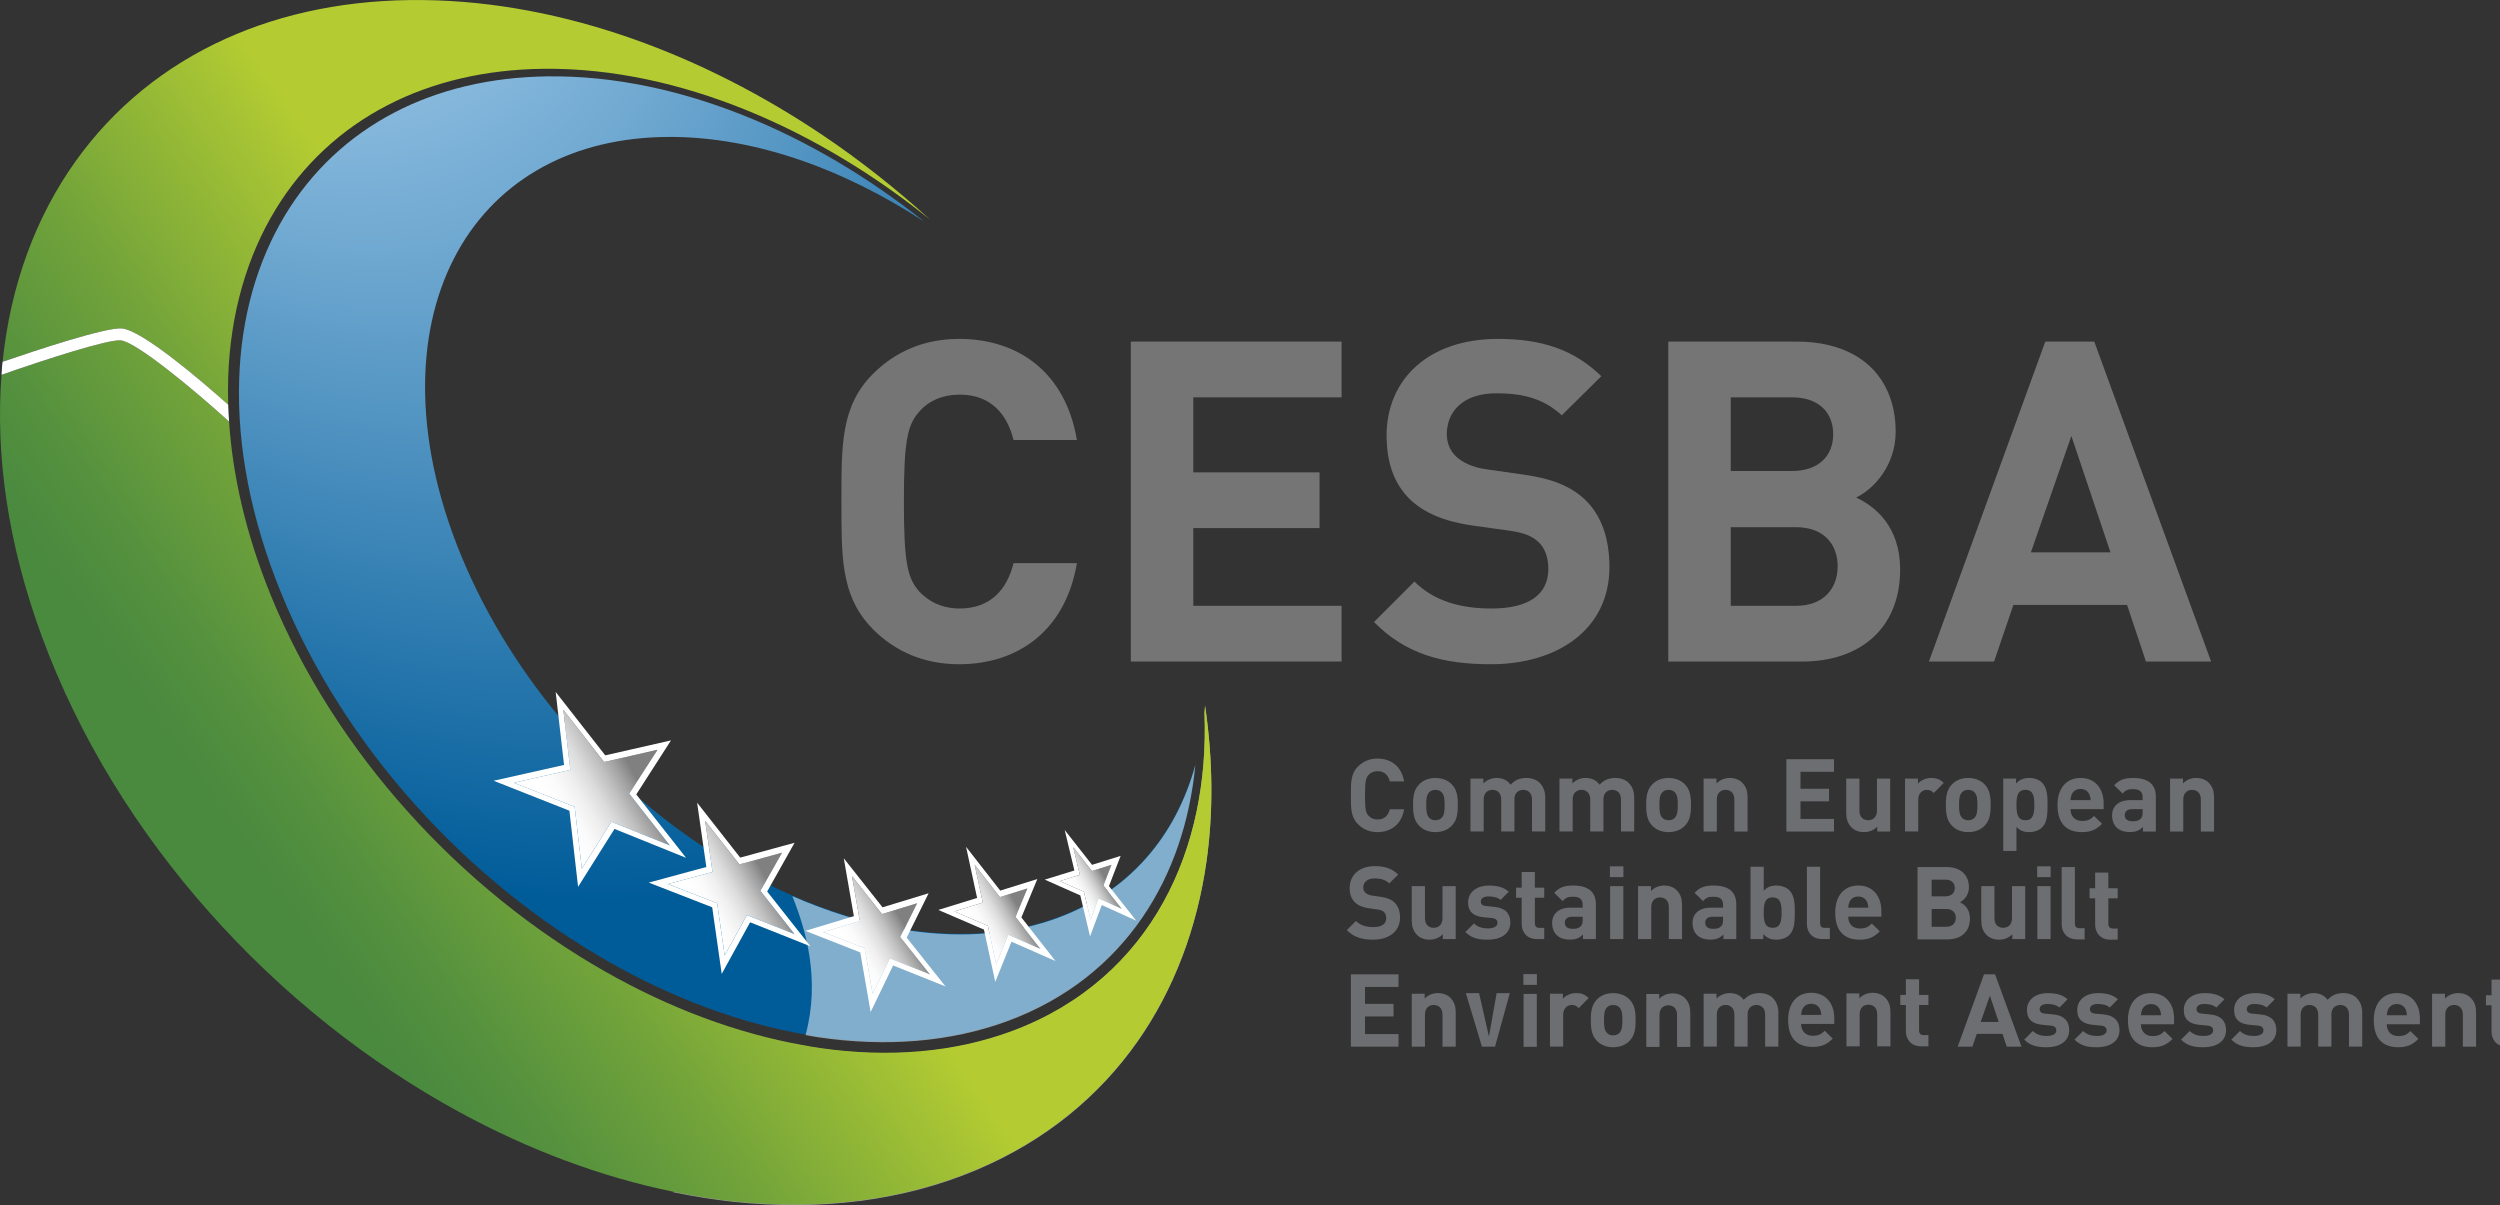 <?xml version="1.0" encoding="utf-8"?>
<!-- Generator: Adobe Illustrator 16.0.0, SVG Export Plug-In . SVG Version: 6.00 Build 0)  -->
<!DOCTYPE svg PUBLIC "-//W3C//DTD SVG 1.1//EN" "http://www.w3.org/Graphics/SVG/1.1/DTD/svg11.dtd">
<svg version="1.1" id="Layer_1" xmlns="http://www.w3.org/2000/svg" xmlns:xlink="http://www.w3.org/1999/xlink" x="0px" y="0px"
	 width="209.177px" height="100.832px" viewBox="0 0 209.177 100.832" enable-background="new 0 0 209.177 100.832"
	 xml:space="preserve">
<rect x="0" y="0" width="209.177" height="100.832" fill="#333333" stroke="none"/>
<g>
	<g>
		
			<radialGradient id="SVGID_1_" cx="104.657" cy="38.919" r="101.829" fx="206.357" fy="33.777" gradientUnits="userSpaceOnUse">
			<stop  offset="0.399" style="stop-color:#FFFFFF;stop-opacity:0"/>
			<stop  offset="0.644" style="stop-color:#FFFFFF;stop-opacity:0.5"/>
		</radialGradient>
		<path fill="url(#SVGID_1_)" d="M81.685,97.905c5.805-2.443,10.301-6.197,13.513-10.779c3.05-4.354,4.952-9.467,5.741-14.971
			c0.598-4.165,0.55-8.579-0.113-13.101c-0.002,0.038-0.005,0.075-0.008,0.113c-0.004,0.054-0.006,0.108-0.01,0.163
			c-0.006,0.055-0.01,0.109-0.014,0.163c-0.004,0.055-0.009,0.108-0.014,0.163c-0.017,0.188-0.041,0.372-0.061,0.558
			c0.021-0.186,0.045-0.37,0.061-0.558c0.11,2.883-0.111,5.672-0.667,8.303c-0.567,2.695-1.487,5.233-2.763,7.541
			c-1.308,2.369-2.992,4.498-5.056,6.309c-2.119,1.859-4.638,3.381-7.558,4.475c-4.877,1.825-10.372,2.271-16.129,1.446
			c-0.488-0.07-0.979-0.163-1.469-0.25c-1.259,3.776-4.207,7.852-10.167,11.824c-0.233,0.143-0.442,0.296-0.637,0.454
			c1.679,0.343,3.354,0.619,5.015,0.797C68.636,101.333,75.564,100.481,81.685,97.905z"/>
		
			<radialGradient id="SVGID_2_" cx="5.25" cy="-50.345" r="118.138" gradientTransform="matrix(0.866 -0.5 0.9 1.559 46.014 30.76)" gradientUnits="userSpaceOnUse">
			<stop  offset="0.215" style="stop-color:#ACD2EF"/>
			<stop  offset="0.65" style="stop-color:#005C99"/>
		</radialGradient>
		<path fill="url(#SVGID_2_)" d="M100.016,63.966c-0.402,1.476-0.947,2.876-1.633,4.183c-0.695,1.324-1.538,2.552-2.527,3.662
			c-1.003,1.127-2.158,2.131-3.463,2.992c-1.327,0.873-2.808,1.598-4.444,2.15c-3.856,1.301-8.178,1.512-12.692,0.734
			c-2.956-0.509-5.97-1.441-8.962-2.751c-1.691-0.74-3.375-1.598-5.037-2.574c-4.657-2.735-9.075-6.334-12.925-10.597
			c-3.838-4.25-7.052-9.095-9.333-14.301c-2.238-5.107-3.336-10.011-3.429-14.463c-0.09-4.325,0.77-8.193,2.431-11.412
			c1.607-3.113,3.96-5.61,6.928-7.345c2.868-1.678,6.314-2.645,10.237-2.773c1.875-0.062,3.777,0.07,5.683,0.375
			c1.882,0.3,3.772,0.771,5.649,1.391c1.857,0.614,3.706,1.377,5.524,2.272c1.805,0.887,3.583,1.907,5.316,3.044
			c0.367,0.24,0.731,0.485,1.094,0.736c0.116,0.08,0.231,0.165,0.348,0.247c-0.116-0.082-0.231-0.167-0.348-0.248
			c-0.362-0.25-0.727-0.496-1.093-0.735c-2.332-1.858-4.771-3.542-7.276-5.023c-2.526-1.492-5.131-2.784-7.772-3.842
			c-2.675-1.072-5.399-1.908-8.128-2.47c-2.776-0.572-5.568-0.863-8.331-0.829c-4.845,0.06-9.168,1.115-12.836,3.026
			c-3.82,1.992-6.934,4.918-9.16,8.612c-2.318,3.85-3.666,8.518-3.828,13.782c-0.168,5.454,0.936,11.495,3.515,17.811
			c2.639,6.463,6.526,12.49,11.265,17.769c4.756,5.298,10.279,9.741,16.136,13.077c5.407,3.079,11.012,5.15,16.479,6.098
			c0.368,0.064,0.737,0.138,1.103,0.191c5.64,0.822,11.028,0.402,15.815-1.368c2.472-0.913,4.653-2.14,6.544-3.622
			c1.848-1.449,3.418-3.143,4.712-5.027c1.266-1.844,2.268-3.873,3.008-6.039C99.312,68.577,99.789,66.319,100.016,63.966
			c0.049-0.174,0.088-0.354,0.132-0.529C100.104,63.613,100.063,63.792,100.016,63.966z"/>
		
			<radialGradient id="SVGID_3_" cx="104.657" cy="38.917" r="101.832" fx="206.36" fy="33.776" gradientUnits="userSpaceOnUse">
			<stop  offset="0.399" style="stop-color:#FFFFFF;stop-opacity:0"/>
			<stop  offset="0.644" style="stop-color:#FFFFFF;stop-opacity:0.5"/>
		</radialGradient>
		<path fill="url(#SVGID_3_)" d="M84.321,85.431c2.472-0.913,4.653-2.14,6.544-3.622c1.848-1.449,3.418-3.143,4.712-5.027
			c1.266-1.844,2.268-3.873,3.008-6.039c0.727-2.123,1.203-4.381,1.431-6.733c0.048-0.174,0.087-0.354,0.131-0.529
			c-0.044,0.176-0.084,0.355-0.132,0.529c-0.402,1.476-0.947,2.876-1.633,4.183c-0.695,1.324-1.538,2.552-2.527,3.662
			c-1.003,1.127-2.158,2.131-3.463,2.992c-1.327,0.873-2.808,1.598-4.444,2.15c-3.856,1.301-8.178,1.512-12.692,0.734
			c-2.956-0.509-5.97-1.441-8.962-2.751c1.144,2.849,2.36,6.982,1.108,11.628c0.368,0.064,0.737,0.138,1.103,0.191
			C74.146,87.622,79.535,87.202,84.321,85.431z"/>
	</g>
	<g>
		<linearGradient id="SVGID_4_" gradientUnits="userSpaceOnUse" x1="44.963" y1="68.893" x2="55.173" y2="62.998">
			<stop  offset="0.141" style="stop-color:#FFFFFF"/>
			<stop  offset="0.255" style="stop-color:#FBFBFB"/>
			<stop  offset="0.367" style="stop-color:#EFEFEF"/>
			<stop  offset="0.478" style="stop-color:#DCDCDC"/>
			<stop  offset="0.588" style="stop-color:#C0C0C0"/>
			<stop  offset="0.697" style="stop-color:#9D9D9D"/>
			<stop  offset="0.773" style="stop-color:#808080"/>
		</linearGradient>
		<polygon fill="url(#SVGID_4_)" points="53.145,67.036 52.648,66.402 55.019,62.732 50.546,63.758 47.135,59.39 47.349,61.243 
			47.718,64.418 42.999,65.492 48.084,67.506 48.682,72.674 51.159,68.757 56.05,70.741 		"/>
		<linearGradient id="SVGID_5_" gradientUnits="userSpaceOnUse" x1="80.808" y1="77.904" x2="86.22" y2="74.779">
			<stop  offset="0.141" style="stop-color:#FFFFFF"/>
			<stop  offset="0.255" style="stop-color:#FBFBFB"/>
			<stop  offset="0.367" style="stop-color:#EFEFEF"/>
			<stop  offset="0.478" style="stop-color:#DCDCDC"/>
			<stop  offset="0.588" style="stop-color:#C0C0C0"/>
			<stop  offset="0.697" style="stop-color:#9D9D9D"/>
			<stop  offset="0.773" style="stop-color:#808080"/>
		</linearGradient>
		<polygon fill="url(#SVGID_5_)" points="84.967,76.719 85.964,74.335 83.66,75.062 81.547,72.349 82.231,75.519 79.856,76.256 
			82.657,77.467 82.802,78.137 83.353,80.677 84.355,78.213 87.076,79.415 85.66,77.605 		"/>
		<linearGradient id="SVGID_6_" gradientUnits="userSpaceOnUse" x1="57.367" y1="76.517" x2="65.655" y2="71.732">
			<stop  offset="0.141" style="stop-color:#FFFFFF"/>
			<stop  offset="0.255" style="stop-color:#FBFBFB"/>
			<stop  offset="0.367" style="stop-color:#EFEFEF"/>
			<stop  offset="0.478" style="stop-color:#DCDCDC"/>
			<stop  offset="0.588" style="stop-color:#C0C0C0"/>
			<stop  offset="0.697" style="stop-color:#9D9D9D"/>
			<stop  offset="0.773" style="stop-color:#808080"/>
		</linearGradient>
		<polygon fill="url(#SVGID_6_)" points="63.813,74.206 65.432,71.345 61.869,72.327 58.997,68.67 59.439,71.726 59.617,72.956 
			55.897,73.97 60.006,75.575 60.632,79.943 62.497,76.571 66.482,78.16 63.625,74.538 		"/>
		<linearGradient id="SVGID_7_" gradientUnits="userSpaceOnUse" x1="70.058" y1="80.018" x2="76.991" y2="76.015">
			<stop  offset="0.141" style="stop-color:#FFFFFF"/>
			<stop  offset="0.255" style="stop-color:#FBFBFB"/>
			<stop  offset="0.367" style="stop-color:#EFEFEF"/>
			<stop  offset="0.478" style="stop-color:#DCDCDC"/>
			<stop  offset="0.588" style="stop-color:#C0C0C0"/>
			<stop  offset="0.697" style="stop-color:#9D9D9D"/>
			<stop  offset="0.773" style="stop-color:#808080"/>
		</linearGradient>
		<polygon fill="url(#SVGID_7_)" points="75.522,78.01 76.737,75.576 73.795,76.48 71.284,73.302 71.942,77.059 71.543,77.181 
			68.886,77.988 72.349,79.339 73.015,83.152 74.457,80.193 77.826,81.541 75.33,78.394 		"/>
		<linearGradient id="SVGID_8_" gradientUnits="userSpaceOnUse" x1="89.364" y1="74.903" x2="93.188" y2="72.695">
			<stop  offset="0.141" style="stop-color:#FFFFFF"/>
			<stop  offset="0.255" style="stop-color:#FBFBFB"/>
			<stop  offset="0.367" style="stop-color:#EFEFEF"/>
			<stop  offset="0.478" style="stop-color:#DCDCDC"/>
			<stop  offset="0.588" style="stop-color:#C0C0C0"/>
			<stop  offset="0.697" style="stop-color:#9D9D9D"/>
			<stop  offset="0.773" style="stop-color:#808080"/>
		</linearGradient>
		<polygon fill="url(#SVGID_8_)" points="92.323,74.087 92.996,72.363 91.36,72.878 89.796,70.886 90.349,73.198 88.684,73.724 
			90.691,74.614 90.896,75.468 91.249,76.943 91.913,75.171 93.881,76.063 92.543,74.367 		"/>
		<path fill="#FFFFFF" d="M92.806,74.166l-0.019-0.025l0.977-2.529l-2.391,0.749l-2.288-2.912l0.811,3.384l-2.478,0.766l2.972,1.32
			l0.176,0.74l0.64,2.689l0.982-2.621l2.594,1.176l0.287,0.13l-0.201-0.254L92.806,74.166z M91.913,75.171l-0.664,1.771
			l-0.353-1.475l-0.204-0.854l-2.008-0.89l1.665-0.526l-0.552-2.312l1.564,1.992l1.635-0.516l-0.673,1.725l0.221,0.279l1.338,1.696
			L91.913,75.171z"/>
		<path fill="#FFFFFF" d="M85.46,76.761l1.335-3.212l-3.102,0.968l-2.861-3.662l0.923,4.276l-3.245,1.003l3.818,1.645l0.087,0.402
			l0.858,3.975l1.36-3.362l3.685,1.619l-2.277-2.909L85.46,76.761z M84.355,78.213l-1.002,2.464l-0.551-2.54l-0.145-0.67
			l-2.801-1.211l2.375-0.737l-0.684-3.17l2.113,2.713l2.304-0.727l-0.997,2.384l0.693,0.886l1.416,1.81L84.355,78.213z"/>
		<path fill="#FFFFFF" d="M76.048,78.082l1.649-3.342l-3.854,1.176L70.6,71.817l0.844,4.839l-0.847,0.258l-3.213,0.971l4.594,1.806
			l0.869,4.987l1.881-3.897l4.387,1.759l-3.249-4.088L76.048,78.082z M77.826,81.541l-3.369-1.348l-1.442,2.959l-0.666-3.812
			l-3.463-1.352l2.657-0.807l0.399-0.122l-0.658-3.757l2.511,3.178l2.942-0.904l-1.215,2.435l-0.192,0.384L77.826,81.541z"/>
		<path fill="#FFFFFF" d="M64.279,74.435l2.204-3.92l-4.549,1.242l-3.606-4.598l0.609,4.243l0.163,1.139l-4.817,1.306l5.308,2.068
			l0.796,5.572l2.376-4.318l5.05,2.01l-3.623-4.584L64.279,74.435z M66.482,78.16l-3.985-1.589l-1.865,3.372l-0.626-4.368
			l-4.109-1.604l3.72-1.015l-0.178-1.229l-0.442-3.056l2.872,3.656l3.563-0.981l-1.619,2.86l-0.188,0.332L66.482,78.16z"/>
		<path fill="#FFFFFF" d="M54.691,68.324l-1.454-1.852l2.904-4.522l-5.498,1.25l-4.149-5.302l0.31,2.703l0.391,3.402L41.3,65.326
			l6.342,2.505l0.726,6.371l3.048-4.845l5.99,2.42L54.691,68.324z M51.159,68.757l-2.477,3.917l-0.598-5.168l-5.085-2.015
			l4.719-1.073l-0.369-3.176l-0.214-1.853l3.411,4.368l4.473-1.026l-2.371,3.67l0.497,0.634l2.905,3.705L51.159,68.757z"/>
	</g>
	<g>
		<path fill="#757575" d="M80.292,33.018c2.632,0,3.985,1.654,4.512,3.798h5.302c-0.94-5.603-4.851-8.46-9.852-8.46
			c-2.932,0-5.338,1.053-7.219,2.933c-2.707,2.707-2.631,6.053-2.631,10.678c0,4.472-0.063,7.745,2.378,10.404
			c0.084,0.092,0.163,0.184,0.252,0.273c1.881,1.88,4.287,2.933,7.219,2.933c4.963,0,8.911-2.857,9.852-8.46h-5.302
			c-0.526,2.144-1.88,3.798-4.512,3.798c-1.197,0-2.193-0.386-2.933-1.015c-0.143-0.121-0.292-0.236-0.414-0.377
			c-1.015-1.127-1.315-2.406-1.315-7.557s0.301-6.43,1.315-7.557C77.697,33.544,78.863,33.018,80.292,33.018z"/>
		<polygon fill="#757575" points="94.617,42.626 94.617,55.351 112.25,55.351 112.25,50.689 99.844,50.689 99.844,44.185 
			110.408,44.185 110.408,39.523 104.564,39.523 99.844,39.523 99.844,33.244 112.25,33.244 112.25,28.582 94.617,28.582 		"/>
		<path fill="#757575" d="M132.592,41.779c-1.127-1.053-2.668-1.73-5.113-2.068l-3.158-0.451c-1.09-0.15-1.955-0.564-2.48-1.053
			c-0.564-0.526-0.789-1.24-0.789-1.918c0-0.18,0.023-0.354,0.049-0.526c0.239-1.599,1.576-2.856,4.086-2.856
			c1.605,0,3.424,0.197,5.014,1.443c0.16,0.125,0.32,0.25,0.477,0.398l0.523-0.519l2.785-2.753c-2.295-2.218-4.963-3.12-8.648-3.12
			c-5.789,0-9.324,3.347-9.324,8.121c0,0.091,0.008,0.176,0.01,0.266c0.049,2.124,0.682,3.771,1.908,4.998
			c1.203,1.165,2.895,1.88,5.188,2.218l3.234,0.451c1.24,0.188,1.842,0.451,2.369,0.94c0.562,0.526,0.826,1.315,0.826,2.256
			c0,2.144-1.654,3.309-4.736,3.309c-2.482,0-4.775-0.563-6.467-2.256l-3.385,3.384c2.633,2.67,5.715,3.534,9.775,3.534
			c5.602,0,9.926-2.933,9.926-8.121C134.66,45.087,134.021,43.132,132.592,41.779z"/>
		<path fill="#757575" d="M155.303,41.628c1.354-0.64,3.309-2.557,3.309-5.527c0-1.259-0.238-2.388-0.679-3.371
			c-1.166-2.6-3.802-4.148-7.593-4.148h-10.754v4.768v22.002h11.205c4.773,0,8.195-2.707,8.195-7.707
			C158.986,44.072,156.918,42.38,155.303,41.628z M153.385,36.327c0,1.843-1.24,3.083-3.459,3.083h-5.113v-6.166h5.113
			C152.145,33.244,153.385,34.484,153.385,36.327z M150.264,50.689h-5.451v-6.58h5.451c2.369,0,3.496,1.467,3.496,3.271
			S152.633,50.689,150.264,50.689z"/>
		<path fill="#757575" d="M177.248,34.109l-2.018-5.527h-4.1l-1.709,4.7l-8.027,22.069h5.451l1.617-4.737h9.512l1.578,4.737h5.453
			L177.248,34.109z M169.928,46.214l3.385-9.737l3.271,9.737H169.928z"/>
	</g>
	<g>
		<path fill="#6D6E71" d="M115.256,69.624c-0.662,0-1.207-0.237-1.631-0.663c-0.613-0.611-0.596-1.368-0.596-2.413
			c0-1.046-0.018-1.802,0.596-2.414c0.424-0.425,0.969-0.663,1.631-0.663c1.131,0,2.014,0.646,2.227,1.912h-1.197
			c-0.119-0.484-0.426-0.858-1.021-0.858c-0.322,0-0.586,0.119-0.756,0.314c-0.229,0.255-0.297,0.544-0.297,1.709
			c0,1.164,0.068,1.453,0.297,1.708c0.17,0.195,0.434,0.314,0.756,0.314c0.596,0,0.902-0.374,1.021-0.858h1.197
			C117.27,68.978,116.379,69.624,115.256,69.624z"/>
		<path fill="#6D6E71" d="M121.477,69.08c-0.271,0.289-0.721,0.544-1.375,0.544c-0.656,0-1.098-0.255-1.369-0.544
			c-0.4-0.416-0.502-0.918-0.502-1.726c0-0.799,0.102-1.3,0.502-1.717c0.271-0.288,0.713-0.544,1.369-0.544
			c0.654,0,1.104,0.256,1.375,0.544c0.4,0.417,0.502,0.918,0.502,1.717C121.979,68.162,121.877,68.664,121.477,69.08z
			 M120.619,66.284c-0.127-0.128-0.297-0.195-0.518-0.195c-0.223,0-0.383,0.067-0.512,0.195c-0.229,0.229-0.254,0.612-0.254,1.07
			c0,0.459,0.025,0.851,0.254,1.08c0.129,0.127,0.289,0.195,0.512,0.195c0.221,0,0.391-0.068,0.518-0.195
			c0.229-0.229,0.256-0.621,0.256-1.08C120.875,66.896,120.848,66.513,120.619,66.284z"/>
		<path fill="#6D6E71" d="M128.184,69.573v-2.677c0-0.604-0.383-0.808-0.73-0.808c-0.34,0-0.74,0.204-0.74,0.781v2.703h-1.105
			v-2.677c0-0.604-0.381-0.808-0.73-0.808c-0.348,0-0.738,0.204-0.738,0.808v2.677h-1.105v-4.428h1.08v0.407
			c0.289-0.297,0.695-0.459,1.104-0.459c0.494,0,0.893,0.179,1.174,0.562c0.373-0.391,0.773-0.562,1.326-0.562
			c0.441,0,0.84,0.145,1.088,0.392c0.355,0.356,0.484,0.773,0.484,1.258v2.83H128.184z"/>
		<path fill="#6D6E71" d="M135.629,69.573v-2.677c0-0.604-0.381-0.808-0.73-0.808c-0.34,0-0.738,0.204-0.738,0.781v2.703h-1.105
			v-2.677c0-0.604-0.383-0.808-0.73-0.808c-0.35,0-0.74,0.204-0.74,0.808v2.677h-1.105v-4.428h1.08v0.407
			c0.289-0.297,0.697-0.459,1.105-0.459c0.492,0,0.893,0.179,1.172,0.562c0.375-0.391,0.773-0.562,1.326-0.562
			c0.441,0,0.842,0.145,1.088,0.392c0.357,0.356,0.484,0.773,0.484,1.258v2.83H135.629z"/>
		<path fill="#6D6E71" d="M140.984,69.08c-0.271,0.289-0.721,0.544-1.375,0.544c-0.656,0-1.098-0.255-1.369-0.544
			c-0.4-0.416-0.502-0.918-0.502-1.726c0-0.799,0.102-1.3,0.502-1.717c0.271-0.288,0.713-0.544,1.369-0.544
			c0.654,0,1.104,0.256,1.375,0.544c0.4,0.417,0.502,0.918,0.502,1.717C141.486,68.162,141.385,68.664,140.984,69.08z
			 M140.127,66.284c-0.127-0.128-0.297-0.195-0.518-0.195c-0.223,0-0.383,0.067-0.512,0.195c-0.229,0.229-0.254,0.612-0.254,1.07
			c0,0.459,0.025,0.851,0.254,1.08c0.129,0.127,0.289,0.195,0.512,0.195c0.221,0,0.391-0.068,0.518-0.195
			c0.229-0.229,0.256-0.621,0.256-1.08C140.383,66.896,140.355,66.513,140.127,66.284z"/>
		<path fill="#6D6E71" d="M145.115,69.573v-2.677c0-0.604-0.381-0.808-0.73-0.808c-0.348,0-0.738,0.204-0.738,0.808v2.677h-1.105
			v-4.428h1.08v0.407c0.289-0.306,0.695-0.459,1.104-0.459c0.443,0,0.799,0.145,1.047,0.392c0.355,0.356,0.449,0.773,0.449,1.258
			v2.83H145.115z"/>
		<path fill="#6D6E71" d="M149.467,69.573v-6.052h3.986v1.055h-2.805v1.419h2.389v1.054h-2.389v1.471h2.805v1.054H149.467z"/>
		<path fill="#6D6E71" d="M157.074,69.573v-0.408c-0.289,0.307-0.695,0.459-1.104,0.459c-0.443,0-0.799-0.145-1.047-0.391
			c-0.355-0.357-0.449-0.773-0.449-1.258v-2.83h1.105v2.677c0,0.604,0.381,0.808,0.73,0.808c0.348,0,0.738-0.204,0.738-0.808v-2.677
			h1.105v4.428H157.074z"/>
		<path fill="#6D6E71" d="M161.801,66.352c-0.17-0.171-0.314-0.264-0.586-0.264c-0.34,0-0.715,0.255-0.715,0.815v2.669h-1.105
			v-4.428h1.08v0.425c0.213-0.255,0.637-0.477,1.113-0.477c0.434,0,0.74,0.111,1.045,0.417L161.801,66.352z"/>
		<path fill="#6D6E71" d="M166.059,69.08c-0.271,0.289-0.723,0.544-1.377,0.544s-1.096-0.255-1.369-0.544
			c-0.398-0.416-0.5-0.918-0.5-1.726c0-0.799,0.102-1.3,0.5-1.717c0.273-0.288,0.715-0.544,1.369-0.544s1.105,0.256,1.377,0.544
			c0.398,0.417,0.502,0.918,0.502,1.717C166.561,68.162,166.457,68.664,166.059,69.08z M165.199,66.284
			c-0.127-0.128-0.297-0.195-0.518-0.195s-0.383,0.067-0.51,0.195c-0.23,0.229-0.256,0.612-0.256,1.07
			c0,0.459,0.025,0.851,0.256,1.08c0.127,0.127,0.289,0.195,0.51,0.195s0.391-0.068,0.518-0.195c0.23-0.229,0.256-0.621,0.256-1.08
			C165.455,66.896,165.43,66.513,165.199,66.284z"/>
		<path fill="#6D6E71" d="M170.869,69.224c-0.246,0.247-0.646,0.399-1.08,0.399c-0.449,0-0.781-0.119-1.07-0.441v2.014h-1.105
			v-6.051h1.072v0.416c0.305-0.34,0.637-0.468,1.104-0.468c0.434,0,0.834,0.153,1.08,0.399c0.441,0.442,0.451,1.199,0.451,1.861
			C171.32,68.017,171.311,68.783,170.869,69.224z M169.467,66.088c-0.662,0-0.748,0.544-0.748,1.266
			c0,0.723,0.086,1.275,0.748,1.275s0.748-0.553,0.748-1.275C170.215,66.632,170.129,66.088,169.467,66.088z"/>
		<path fill="#6D6E71" d="M173.24,67.703c0,0.569,0.35,0.986,0.969,0.986c0.484,0,0.723-0.136,1.004-0.417l0.672,0.655
			c-0.451,0.45-0.885,0.696-1.684,0.696c-1.045,0-2.049-0.476-2.049-2.27c0-1.444,0.783-2.261,1.93-2.261
			c1.232,0,1.93,0.901,1.93,2.117v0.492H173.24z M174.822,66.47c-0.119-0.263-0.365-0.459-0.74-0.459
			c-0.373,0-0.621,0.196-0.74,0.459c-0.066,0.162-0.092,0.281-0.102,0.477h1.684C174.916,66.751,174.889,66.632,174.822,66.47z"/>
		<path fill="#6D6E71" d="M179.301,69.573V69.19c-0.297,0.298-0.578,0.426-1.088,0.426c-0.5,0-0.867-0.128-1.129-0.392
			c-0.238-0.246-0.367-0.604-0.367-0.994c0-0.705,0.484-1.283,1.514-1.283h1.045v-0.222c0-0.484-0.238-0.696-0.824-0.696
			c-0.424,0-0.621,0.102-0.85,0.365l-0.705-0.688c0.434-0.476,0.857-0.612,1.598-0.612c1.24,0,1.887,0.527,1.887,1.564v2.915
			H179.301z M179.275,67.703H178.4c-0.4,0-0.621,0.188-0.621,0.502c0,0.306,0.205,0.51,0.639,0.51c0.305,0,0.5-0.025,0.697-0.213
			c0.117-0.11,0.16-0.288,0.16-0.561V67.703z"/>
		<path fill="#6D6E71" d="M184.146,69.573v-2.677c0-0.604-0.383-0.808-0.73-0.808c-0.35,0-0.74,0.204-0.74,0.808v2.677h-1.105
			v-4.428h1.08v0.407c0.289-0.306,0.697-0.459,1.105-0.459c0.441,0,0.799,0.145,1.045,0.392c0.357,0.356,0.451,0.773,0.451,1.258
			v2.83H184.146z"/>
		<path fill="#6D6E71" d="M114.898,78.624c-0.918,0-1.613-0.195-2.209-0.799l0.766-0.765c0.381,0.382,0.9,0.51,1.461,0.51
			c0.697,0,1.07-0.264,1.07-0.748c0-0.212-0.059-0.391-0.186-0.51c-0.119-0.11-0.256-0.17-0.537-0.213l-0.73-0.102
			c-0.518-0.076-0.9-0.238-1.172-0.502c-0.289-0.288-0.434-0.68-0.434-1.189c0-1.079,0.799-1.836,2.107-1.836
			c0.832,0,1.436,0.204,1.955,0.706l-0.748,0.739c-0.383-0.366-0.842-0.417-1.24-0.417c-0.629,0-0.936,0.349-0.936,0.766
			c0,0.152,0.051,0.314,0.178,0.433c0.119,0.111,0.314,0.204,0.561,0.238l0.715,0.103c0.553,0.076,0.9,0.229,1.156,0.467
			c0.322,0.306,0.467,0.748,0.467,1.283C117.143,77.96,116.166,78.624,114.898,78.624z"/>
		<path fill="#6D6E71" d="M120.721,78.573v-0.408c-0.289,0.307-0.695,0.459-1.104,0.459c-0.443,0-0.799-0.145-1.047-0.391
			c-0.355-0.357-0.449-0.773-0.449-1.258v-2.83h1.105v2.677c0,0.604,0.381,0.808,0.73,0.808c0.348,0,0.738-0.204,0.738-0.808v-2.677
			h1.105v4.428H120.721z"/>
		<path fill="#6D6E71" d="M124.496,78.624c-0.697,0-1.326-0.076-1.889-0.638l0.723-0.722c0.365,0.365,0.842,0.416,1.182,0.416
			c0.383,0,0.783-0.127,0.783-0.459c0-0.221-0.119-0.374-0.469-0.408l-0.697-0.067c-0.799-0.077-1.291-0.425-1.291-1.241
			c0-0.918,0.807-1.411,1.709-1.411c0.688,0,1.266,0.119,1.691,0.519l-0.682,0.688c-0.254-0.229-0.645-0.297-1.027-0.297
			c-0.441,0-0.629,0.204-0.629,0.425c0,0.161,0.068,0.349,0.459,0.382l0.697,0.068c0.875,0.085,1.316,0.553,1.316,1.301
			C126.373,78.157,125.541,78.624,124.496,78.624z"/>
		<path fill="#6D6E71" d="M128.602,78.573c-0.902,0-1.283-0.638-1.283-1.267v-2.192h-0.469v-0.842h0.469v-1.309h1.104v1.309h0.783
			v0.842h-0.783v2.125c0,0.255,0.119,0.399,0.383,0.399h0.4v0.935H128.602z"/>
		<path fill="#6D6E71" d="M132.449,78.573V78.19c-0.297,0.298-0.578,0.426-1.088,0.426c-0.5,0-0.867-0.128-1.129-0.392
			c-0.238-0.246-0.367-0.604-0.367-0.994c0-0.705,0.484-1.283,1.514-1.283h1.045v-0.222c0-0.484-0.238-0.696-0.824-0.696
			c-0.424,0-0.621,0.102-0.85,0.365l-0.705-0.688c0.434-0.476,0.857-0.612,1.598-0.612c1.24,0,1.887,0.527,1.887,1.564v2.915
			H132.449z M132.424,76.703h-0.875c-0.4,0-0.621,0.188-0.621,0.502c0,0.306,0.205,0.51,0.639,0.51c0.305,0,0.5-0.025,0.697-0.213
			c0.117-0.11,0.16-0.288,0.16-0.561V76.703z"/>
		<path fill="#6D6E71" d="M134.703,73.388v-0.9h1.129v0.9H134.703z M134.719,78.573v-4.428h1.105v4.428H134.719z"/>
		<path fill="#6D6E71" d="M139.633,78.573v-2.677c0-0.604-0.383-0.808-0.73-0.808c-0.35,0-0.74,0.204-0.74,0.808v2.677h-1.105
			v-4.428h1.08v0.407c0.289-0.306,0.697-0.459,1.105-0.459c0.441,0,0.799,0.145,1.045,0.392c0.357,0.356,0.451,0.773,0.451,1.258
			v2.83H139.633z"/>
		<path fill="#6D6E71" d="M144.197,78.573V78.19c-0.299,0.298-0.578,0.426-1.088,0.426c-0.502,0-0.867-0.128-1.131-0.392
			c-0.238-0.246-0.365-0.604-0.365-0.994c0-0.705,0.484-1.283,1.512-1.283h1.047v-0.222c0-0.484-0.238-0.696-0.824-0.696
			c-0.426,0-0.621,0.102-0.852,0.365l-0.705-0.688c0.434-0.476,0.859-0.612,1.598-0.612c1.242,0,1.887,0.527,1.887,1.564v2.915
			H144.197z M144.172,76.703h-0.875c-0.4,0-0.621,0.188-0.621,0.502c0,0.306,0.203,0.51,0.637,0.51c0.307,0,0.502-0.025,0.697-0.213
			c0.119-0.11,0.162-0.288,0.162-0.561V76.703z"/>
		<path fill="#6D6E71" d="M149.723,78.224c-0.248,0.247-0.646,0.399-1.08,0.399c-0.467,0-0.799-0.127-1.105-0.467v0.416h-1.07
			v-6.052h1.105v2.015c0.289-0.323,0.619-0.442,1.07-0.442c0.434,0,0.832,0.153,1.08,0.399c0.441,0.442,0.449,1.199,0.449,1.861
			C150.172,77.017,150.164,77.783,149.723,78.224z M148.32,75.088c-0.664,0-0.748,0.544-0.748,1.266
			c0,0.723,0.084,1.275,0.748,1.275c0.662,0,0.746-0.553,0.746-1.275C149.066,75.632,148.982,75.088,148.32,75.088z"/>
		<path fill="#6D6E71" d="M152.477,78.573c-0.91,0-1.293-0.638-1.293-1.267v-4.785h1.105v4.718c0,0.263,0.109,0.399,0.391,0.399
			h0.426v0.935H152.477z"/>
		<path fill="#6D6E71" d="M154.643,76.703c0,0.569,0.348,0.986,0.969,0.986c0.484,0,0.723-0.136,1.002-0.417l0.672,0.655
			c-0.451,0.45-0.883,0.696-1.684,0.696c-1.045,0-2.047-0.476-2.047-2.27c0-1.444,0.781-2.261,1.93-2.261
			c1.232,0,1.928,0.901,1.928,2.117v0.492H154.643z M156.223,75.47c-0.119-0.263-0.365-0.459-0.738-0.459
			c-0.375,0-0.621,0.196-0.74,0.459c-0.068,0.162-0.094,0.281-0.102,0.477h1.682C156.316,75.751,156.291,75.632,156.223,75.47z"/>
		<path fill="#6D6E71" d="M167.904,87.573l-0.355-1.071h-2.15l-0.367,1.071h-1.23l2.201-6.052h0.926l2.209,6.052H167.904z
			 M166.494,83.306l-0.766,2.201h1.506L166.494,83.306z"/>
		<path fill="#6D6E71" d="M171.254,87.624c-0.697,0-1.326-0.076-1.887-0.638l0.723-0.722c0.365,0.365,0.842,0.416,1.182,0.416
			c0.383,0,0.781-0.127,0.781-0.459c0-0.221-0.119-0.374-0.467-0.408l-0.697-0.067c-0.799-0.077-1.293-0.425-1.293-1.241
			c0-0.918,0.809-1.411,1.709-1.411c0.689,0,1.268,0.119,1.691,0.519l-0.68,0.688c-0.256-0.229-0.646-0.297-1.029-0.297
			c-0.441,0-0.629,0.204-0.629,0.425c0,0.161,0.068,0.349,0.459,0.382l0.697,0.068c0.875,0.085,1.318,0.553,1.318,1.301
			C173.133,87.157,172.299,87.624,171.254,87.624z"/>
		<path fill="#6D6E71" d="M175.461,87.624c-0.697,0-1.326-0.076-1.887-0.638l0.723-0.722c0.365,0.365,0.842,0.416,1.182,0.416
			c0.383,0,0.781-0.127,0.781-0.459c0-0.221-0.119-0.374-0.467-0.408l-0.697-0.067c-0.799-0.077-1.293-0.425-1.293-1.241
			c0-0.918,0.809-1.411,1.709-1.411c0.689,0,1.268,0.119,1.691,0.519l-0.68,0.688c-0.256-0.229-0.646-0.297-1.029-0.297
			c-0.441,0-0.629,0.204-0.629,0.425c0,0.161,0.068,0.349,0.459,0.382l0.697,0.068c0.875,0.085,1.318,0.553,1.318,1.301
			C177.34,87.157,176.506,87.624,175.461,87.624z"/>
		<path fill="#6D6E71" d="M179.133,85.703c0,0.569,0.35,0.986,0.969,0.986c0.484,0,0.723-0.136,1.004-0.417l0.672,0.655
			c-0.451,0.45-0.885,0.696-1.684,0.696c-1.045,0-2.049-0.476-2.049-2.27c0-1.444,0.783-2.261,1.93-2.261
			c1.232,0,1.93,0.901,1.93,2.117v0.492H179.133z M180.715,84.47c-0.119-0.263-0.365-0.459-0.74-0.459
			c-0.373,0-0.621,0.196-0.74,0.459c-0.066,0.162-0.092,0.281-0.102,0.477h1.684C180.809,84.751,180.781,84.632,180.715,84.47z"/>
		<path fill="#6D6E71" d="M184.379,87.624c-0.697,0-1.326-0.076-1.889-0.638l0.723-0.722c0.365,0.365,0.842,0.416,1.182,0.416
			c0.383,0,0.783-0.127,0.783-0.459c0-0.221-0.119-0.374-0.469-0.408l-0.697-0.067c-0.799-0.077-1.291-0.425-1.291-1.241
			c0-0.918,0.807-1.411,1.709-1.411c0.688,0,1.266,0.119,1.691,0.519l-0.682,0.688c-0.254-0.229-0.645-0.297-1.027-0.297
			c-0.441,0-0.629,0.204-0.629,0.425c0,0.161,0.068,0.349,0.459,0.382l0.697,0.068c0.875,0.085,1.316,0.553,1.316,1.301
			C186.256,87.157,185.424,87.624,184.379,87.624z"/>
		<path fill="#6D6E71" d="M188.586,87.624c-0.697,0-1.326-0.076-1.889-0.638l0.723-0.722c0.365,0.365,0.842,0.416,1.182,0.416
			c0.383,0,0.783-0.127,0.783-0.459c0-0.221-0.119-0.374-0.469-0.408l-0.697-0.067c-0.799-0.077-1.291-0.425-1.291-1.241
			c0-0.918,0.807-1.411,1.709-1.411c0.688,0,1.266,0.119,1.691,0.519l-0.682,0.688c-0.254-0.229-0.645-0.297-1.027-0.297
			c-0.441,0-0.629,0.204-0.629,0.425c0,0.161,0.068,0.349,0.459,0.382l0.697,0.068c0.875,0.085,1.316,0.553,1.316,1.301
			C190.463,87.157,189.631,87.624,188.586,87.624z"/>
		<path fill="#6D6E71" d="M196.541,87.573v-2.677c0-0.604-0.383-0.808-0.73-0.808c-0.34,0-0.74,0.204-0.74,0.781v2.703h-1.105
			v-2.677c0-0.604-0.381-0.808-0.73-0.808c-0.348,0-0.738,0.204-0.738,0.808v2.677h-1.105v-4.428h1.08v0.407
			c0.289-0.297,0.695-0.459,1.104-0.459c0.494,0,0.893,0.179,1.174,0.562c0.373-0.391,0.773-0.562,1.326-0.562
			c0.441,0,0.84,0.145,1.088,0.392c0.355,0.356,0.484,0.773,0.484,1.258v2.83H196.541z"/>
		<path fill="#6D6E71" d="M199.703,85.703c0,0.569,0.35,0.986,0.969,0.986c0.484,0,0.723-0.136,1.004-0.417l0.672,0.655
			c-0.451,0.45-0.885,0.696-1.684,0.696c-1.045,0-2.049-0.476-2.049-2.27c0-1.444,0.783-2.261,1.93-2.261
			c1.232,0,1.93,0.901,1.93,2.117v0.492H199.703z M201.285,84.47c-0.119-0.263-0.365-0.459-0.74-0.459
			c-0.373,0-0.621,0.196-0.74,0.459c-0.066,0.162-0.092,0.281-0.102,0.477h1.684C201.379,84.751,201.352,84.632,201.285,84.47z"/>
		<path fill="#6D6E71" d="M206.07,87.573v-2.677c0-0.604-0.383-0.808-0.73-0.808c-0.35,0-0.74,0.204-0.74,0.808v2.677h-1.105v-4.428
			h1.08v0.407c0.289-0.306,0.697-0.459,1.105-0.459c0.441,0,0.799,0.145,1.045,0.392c0.357,0.356,0.451,0.773,0.451,1.258v2.83
			H206.07z"/>
		<path fill="#6D6E71" d="M209.75,87.573c-0.9,0-1.283-0.638-1.283-1.267v-2.192H208v-0.842h0.467v-1.309h1.105v1.309h0.781v0.842
			h-0.781v2.125c0,0.255,0.119,0.399,0.383,0.399h0.398v0.935H209.75z"/>
	</g>
	<g>
		<linearGradient id="SVGID_9_" gradientUnits="userSpaceOnUse" x1="-25.261" y1="61.999" x2="69.481" y2="-4.339">
			<stop  offset="0.282" style="stop-color:#4A8A3F"/>
			<stop  offset="0.339" style="stop-color:#55913E"/>
			<stop  offset="0.441" style="stop-color:#73A43A"/>
			<stop  offset="0.574" style="stop-color:#A4C234"/>
			<stop  offset="0.614" style="stop-color:#B4CC32"/>
		</linearGradient>
		<path fill="url(#SVGID_9_)" d="M19.092,33.862c-0.022-0.771-0.025-1.534,0-2.284c0.183-5.368,1.576-10.124,3.959-14.039
			c2.285-3.755,5.474-6.724,9.379-8.74c3.745-1.935,8.155-2.995,13.092-3.044c2.856-0.028,5.744,0.283,8.611,0.889
			c2.818,0.594,5.628,1.474,8.387,2.598c2.722,1.111,5.405,2.464,8.003,4.026c2.51,1.507,4.95,3.219,7.285,5.098
			c-2.833-2.573-5.824-4.938-8.933-7.029c-5.035-3.39-10.435-6.155-15.964-8.1c-5.689-2.001-11.601-3.164-17.48-3.232
			C29.287-0.069,23.706,1.06,18.872,3.246c-5.082,2.298-9.35,5.77-12.543,10.238c-3.309,4.628-5.442,10.312-6.113,16.79
			c2.869-0.988,8.601-2.887,9.96-2.793C11.9,27.621,16.838,31.854,19.092,33.862z"/>
		<linearGradient id="SVGID_10_" gradientUnits="userSpaceOnUse" x1="-2.052" y1="95.146" x2="92.69" y2="28.807">
			<stop  offset="0.282" style="stop-color:#4A8A3F"/>
			<stop  offset="0.339" style="stop-color:#55913E"/>
			<stop  offset="0.441" style="stop-color:#73A43A"/>
			<stop  offset="0.574" style="stop-color:#A4C234"/>
			<stop  offset="0.614" style="stop-color:#B4CC32"/>
		</linearGradient>
		<path fill="url(#SVGID_10_)" d="M100.826,59.011c-0.002,0.038-0.005,0.075-0.008,0.113c-0.004,0.054-0.006,0.108-0.01,0.163
			c-0.006,0.055-0.01,0.109-0.014,0.163c-0.004,0.055-0.009,0.108-0.014,0.163c0.11,2.883-0.111,5.672-0.667,8.303
			c-0.567,2.695-1.487,5.233-2.763,7.541c-1.308,2.369-2.992,4.498-5.056,6.309c-2.119,1.859-4.638,3.381-7.558,4.475
			c-4.877,1.825-10.372,2.271-16.129,1.446c-0.488-0.07-0.979-0.163-1.469-0.25c-5.478-0.981-11.084-3.067-16.5-6.145
			C44.648,77.889,39,73.35,34.139,67.933c-4.845-5.397-8.812-11.559-11.499-18.167c-2.057-5.057-3.173-9.936-3.473-14.492
			c-2.909-2.643-7.789-6.692-9.071-6.797c-1.063-0.085-6.171,1.552-9.968,2.882c-0.516,6.708,0.514,14.15,3.405,21.975
			c3.095,8.377,7.933,16.191,13.994,23.014c6.087,6.853,13.258,12.533,20.917,16.707c5.866,3.195,11.917,5.438,17.892,6.66
			c1.679,0.343,3.354,0.619,5.015,0.797c7.285,0.777,14.213-0.074,20.334-2.65c5.805-2.443,10.301-6.197,13.513-10.779
			c3.05-4.354,4.952-9.467,5.741-14.971C101.537,67.947,101.489,63.533,100.826,59.011z"/>
		<path fill="#FFFFFF" d="M19.167,35.274c-0.031-0.474-0.062-0.947-0.075-1.413c-2.254-2.008-7.191-6.241-8.915-6.381
			c-1.36-0.093-7.092,1.806-9.96,2.793c-0.01,0.102-0.028,0.2-0.038,0.303c-0.024,0.257-0.03,0.523-0.05,0.783
			c3.796-1.33,8.905-2.967,9.968-2.882C11.377,28.582,16.258,32.632,19.167,35.274z"/>
	</g>
</g>
<path fill="#6D6E71" d="M162.973,78.598h-2.533v-6.052h2.432c1.182,0,1.869,0.663,1.869,1.7c0,0.672-0.441,1.104-0.748,1.249
	c0.365,0.17,0.834,0.553,0.834,1.36C164.826,77.986,164.053,78.598,162.973,78.598z M162.777,73.601h-1.156v1.394h1.156
	c0.502,0,0.781-0.28,0.781-0.697C163.559,73.881,163.279,73.601,162.777,73.601z M162.854,76.057h-1.232v1.487h1.232
	c0.535,0,0.791-0.34,0.791-0.748S163.389,76.057,162.854,76.057z"/>
<path fill="#6D6E71" d="M168.373,78.573v-0.408c-0.289,0.307-0.695,0.459-1.104,0.459c-0.443,0-0.799-0.145-1.047-0.391
	c-0.355-0.357-0.449-0.773-0.449-1.258v-2.83h1.105v2.677c0,0.604,0.381,0.808,0.73,0.808c0.348,0,0.738-0.204,0.738-0.808v-2.677
	h1.105v4.428H168.373z"/>
<path fill="#6D6E71" d="M170.451,73.388v-0.9h1.129v0.9H170.451z M170.467,78.573v-4.428h1.105v4.428H170.467z"/>
<path fill="#6D6E71" d="M173.795,78.598c-0.91,0-1.293-0.638-1.293-1.267v-4.785h1.105v4.718c0,0.263,0.109,0.399,0.391,0.399h0.426
	v0.935H173.795z"/>
<path fill="#6D6E71" d="M176.585,78.624c-0.9,0-1.283-0.638-1.283-1.267v-2.192h-0.467v-0.842h0.467v-1.309h1.105v1.309h0.781v0.842
	h-0.781v2.125c0,0.255,0.119,0.399,0.383,0.399h0.398v0.935H176.585z"/>
<path fill="#6D6E71" d="M113.029,87.573v-6.052h3.986v1.055h-2.805v1.419h2.389v1.054h-2.389v1.471h2.805v1.054H113.029z"/>
<path fill="#6D6E71" d="M120.695,87.573v-2.677c0-0.604-0.381-0.808-0.73-0.808c-0.348,0-0.738,0.204-0.738,0.808v2.677h-1.105
	v-4.428h1.08v0.407c0.289-0.306,0.695-0.459,1.104-0.459c0.443,0,0.799,0.145,1.047,0.392c0.355,0.356,0.449,0.773,0.449,1.258v2.83
	H120.695z"/>
<path fill="#6D6E71" d="M125.091,87.573h-1.098l-1.343-4.479h1.105l0.827,3.635l0.642-3.635h1.105L125.091,87.573z"/>
<path fill="#6D6E71" d="M127.462,82.405v-0.9h1.131v0.9H127.462z M127.479,87.589v-4.428h1.105v4.428H127.479z"/>
<path fill="#6D6E71" d="M132.093,84.352c-0.17-0.171-0.314-0.264-0.586-0.264c-0.34,0-0.715,0.255-0.715,0.815v2.669h-1.105v-4.428
	h1.08v0.425c0.213-0.255,0.637-0.477,1.113-0.477c0.434,0,0.74,0.111,1.045,0.417L132.093,84.352z"/>
<path fill="#6D6E71" d="M136.351,87.08c-0.271,0.289-0.723,0.544-1.377,0.544s-1.096-0.255-1.369-0.544
	c-0.398-0.416-0.5-0.918-0.5-1.726c0-0.799,0.102-1.3,0.5-1.717c0.273-0.288,0.715-0.544,1.369-0.544s1.105,0.256,1.377,0.544
	c0.398,0.417,0.502,0.918,0.502,1.717C136.853,86.162,136.749,86.664,136.351,87.08z M135.491,84.284
	c-0.127-0.128-0.297-0.195-0.518-0.195s-0.383,0.067-0.51,0.195c-0.23,0.229-0.256,0.612-0.256,1.07c0,0.459,0.025,0.851,0.256,1.08
	c0.127,0.127,0.289,0.195,0.51,0.195s0.391-0.068,0.518-0.195c0.23-0.229,0.256-0.621,0.256-1.08
	C135.747,84.896,135.722,84.513,135.491,84.284z"/>
<path fill="#6D6E71" d="M140.32,87.598v-2.677c0-0.604-0.381-0.808-0.73-0.808c-0.348,0-0.738,0.204-0.738,0.808v2.677h-1.105V83.17
	h1.08v0.407c0.289-0.306,0.695-0.459,1.104-0.459c0.443,0,0.799,0.145,1.047,0.392c0.355,0.356,0.449,0.773,0.449,1.258v2.83H140.32
	z"/>
<path fill="#6D6E71" d="M147.691,87.573v-2.677c0-0.604-0.381-0.808-0.73-0.808c-0.34,0-0.738,0.204-0.738,0.781v2.703h-1.105
	v-2.677c0-0.604-0.383-0.808-0.73-0.808c-0.35,0-0.74,0.204-0.74,0.808v2.677h-1.105v-4.428h1.08v0.407
	c0.289-0.297,0.697-0.459,1.105-0.459c0.492,0,0.893,0.179,1.172,0.562c0.375-0.391,0.773-0.562,1.326-0.562
	c0.441,0,0.842,0.145,1.088,0.392c0.357,0.356,0.484,0.773,0.484,1.258v2.83H147.691z"/>
<path fill="#6D6E71" d="M150.702,85.677c0,0.569,0.35,0.986,0.969,0.986c0.484,0,0.723-0.136,1.004-0.417l0.672,0.655
	c-0.451,0.45-0.885,0.696-1.684,0.696c-1.045,0-2.049-0.476-2.049-2.27c0-1.444,0.783-2.261,1.93-2.261
	c1.232,0,1.93,0.901,1.93,2.117v0.492H150.702z M152.284,84.445c-0.119-0.263-0.365-0.459-0.74-0.459
	c-0.373,0-0.621,0.196-0.74,0.459c-0.066,0.162-0.092,0.281-0.102,0.477h1.684C152.378,84.726,152.351,84.607,152.284,84.445z"/>
<path fill="#6D6E71" d="M157.069,87.547v-2.677c0-0.604-0.383-0.808-0.73-0.808c-0.35,0-0.74,0.204-0.74,0.808v2.677h-1.105V83.12
	h1.08v0.407c0.289-0.306,0.697-0.459,1.105-0.459c0.441,0,0.799,0.145,1.045,0.392c0.357,0.356,0.451,0.773,0.451,1.258v2.83
	H157.069z"/>
<path fill="#6D6E71" d="M160.749,87.547c-0.9,0-1.283-0.638-1.283-1.267v-2.192h-0.467v-0.842h0.467v-1.309h1.105v1.309h0.781v0.842
	h-0.781v2.125c0,0.255,0.119,0.399,0.383,0.399h0.398v0.935H160.749z"/>
</svg>
